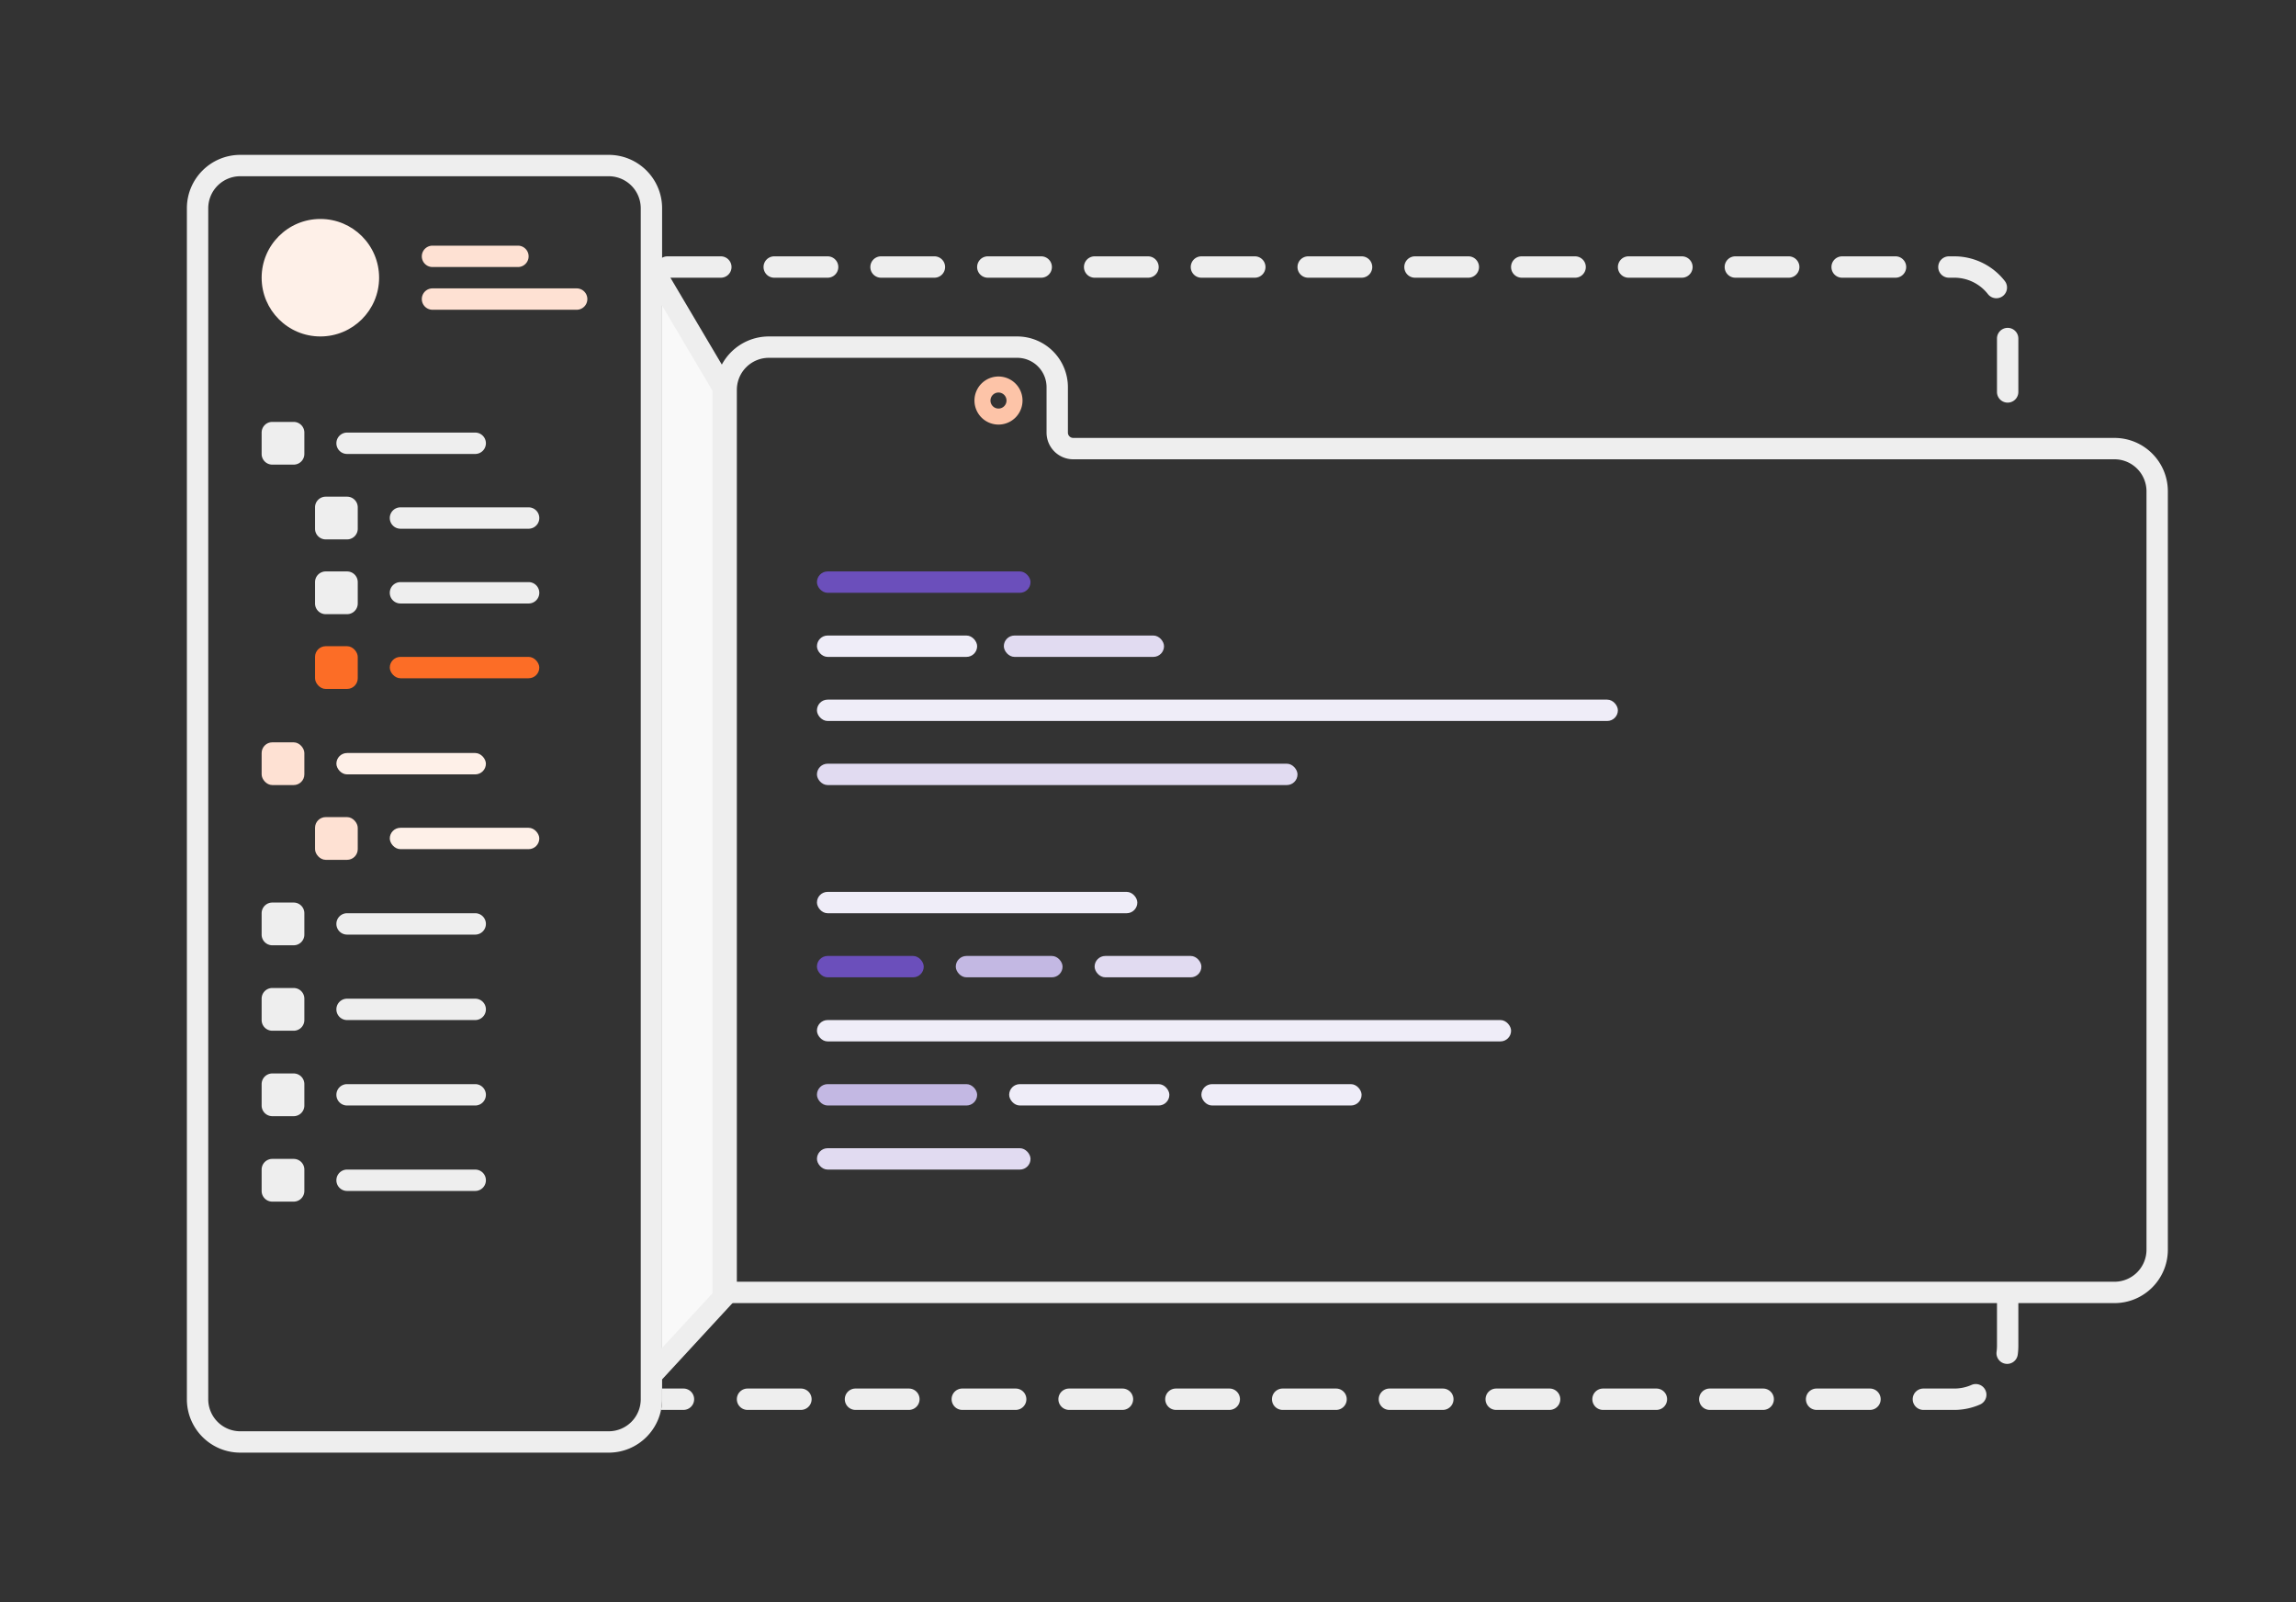 <svg xmlns="http://www.w3.org/2000/svg" width="430" height="300"><rect width="100%" height="100%" fill="#333333" stroke="none"/><g fill="none" fill-rule="evenodd" transform="translate(35 29)"><path fill="#EEE" fill-rule="nonzero" d="M90 23a2 2 0 110-4h10a2 2 0 010 4H90zm20 0a2 2 0 010-4h10a2 2 0 010 4h-10zm20 0a2 2 0 010-4h10a2 2 0 010 4h-10zm20 0a2 2 0 010-4h10a2 2 0 010 4h-10zm20 0a2 2 0 010-4h10a2 2 0 010 4h-10zm20 0a2 2 0 010-4h10a2 2 0 010 4h-10zm20 0a2 2 0 010-4h10a2 2 0 010 4h-10zm20 0a2 2 0 010-4h10a2 2 0 010 4h-10zm20 0a2 2 0 010-4h10a2 2 0 010 4h-10zm20 0a2 2 0 010-4h10a2 2 0 010 4h-10zm20 0a2 2 0 010-4h10a2 2 0 010 4h-10zm20 0a2 2 0 010-4h10a2 2 0 010 4h-10zm20 0a2 2 0 010-4h1a11.98 11.98 0 019.457 4.612 2 2 0 01-3.151 2.464A7.981 7.981 0 00331 23h-1zm9 11.39a2 2 0 014 0v10a2 2 0 01-4 0v-10zm0 180a2 2 0 114 0V223c0 .56-.038 1.114-.114 1.662a2 2 0 01-3.962-.55A8.21 8.21 0 00339 223v-8.61zm-4.769 15.931a2 2 0 011.618 3.658A11.967 11.967 0 01331 235h-5.782a2 2 0 010-4H331c1.13 0 2.224-.233 3.231-.679zm-19.013.679a2 2 0 110 4h-10a2 2 0 010-4h10zm-20 0a2 2 0 110 4h-10a2 2 0 010-4h10zm-20 0a2 2 0 110 4h-10a2 2 0 010-4h10zm-20 0a2 2 0 110 4h-10a2 2 0 010-4h10zm-20 0a2 2 0 110 4h-10a2 2 0 010-4h10zm-20 0a2 2 0 110 4h-10a2 2 0 010-4h10zm-20 0a2 2 0 110 4h-10a2 2 0 010-4h10zm-20 0a2 2 0 110 4h-10a2 2 0 010-4h10zm-20 0a2 2 0 110 4h-10a2 2 0 010-4h10zm-20 0a2 2 0 110 4h-10a2 2 0 010-4h10zM115 231a2 2 0 010 4h-10a2 2 0 010-4h10zm-26.2 4c.131-.646.2-1.315.2-2v-2h4a2 2 0 010 4h-4.2z"/><path fill="#EEE" fill-rule="nonzero" d="M103 211h258a6 6 0 006-6V63a6 6 0 00-6-6H166a5 5 0 01-5-5v-8.5a5.5 5.5 0 00-5.5-5.5H109a6 6 0 00-6 6v167zm62-167.5V52a1 1 0 001 1h195c5.523 0 10 4.477 10 10v142c0 5.523-4.477 10-10 10H99V44c0-5.523 4.477-10 10-10h46.5a9.5 9.5 0 019.5 9.5z"/><rect width="40" height="4" x="118" y="78" fill="#6B4FBB" rx="2"/><rect width="30" height="4" x="118" y="90" fill="#EFEDF8" rx="2"/><rect width="30" height="4" x="153" y="90" fill="#E1DBF1" rx="2"/><rect width="150" height="4" x="118" y="102" fill="#EFEDF8" rx="2"/><rect width="90" height="4" x="118" y="114" fill="#E1DBF1" rx="2"/><rect width="60" height="4" x="118" y="138" fill="#EFEDF8" rx="2"/><rect width="20" height="4" x="118" y="150" fill="#6B4FBB" rx="2"/><rect width="20" height="4" x="144" y="150" fill="#C3B8E3" rx="2"/><rect width="20" height="4" x="170" y="150" fill="#E1DBF1" rx="2"/><rect width="130" height="4" x="118" y="162" fill="#EFEDF8" rx="2"/><rect width="30" height="4" x="118" y="174" fill="#C3B8E3" rx="2"/><rect width="30" height="4" x="154" y="174" fill="#EFEDF8" rx="2"/><rect width="30" height="4" x="190" y="174" fill="#EFEDF8" rx="2"/><rect width="40" height="4" x="118" y="186" fill="#E1DBF1" rx="2"/><path fill="#F9F9F9" d="M89 24.292l11.434 19.326v170.326L89 226.336V24.292z"/><path fill="#EEE" fill-rule="nonzero" d="M89 229.286v-5.9l9.434-10.223V44.165L89 28.22v-7.856l13.434 22.707v171.655L89 229.286zM10 4a6 6 0 00-6 6v223a6 6 0 006 6h69a6 6 0 006-6V10a6 6 0 00-6-6H10zm0-4h69c5.523 0 10 4.477 10 10v223c0 5.523-4.477 10-10 10H10c-5.523 0-10-4.477-10-10V10C0 4.477 4.477 0 10 0z"/><circle cx="25" cy="23" r="11" fill="#FEF0E8"/><path fill="#FEE1D3" d="M46 17h16a2 2 0 110 4H46a2 2 0 110-4zm0 8h27a2 2 0 110 4H46a2 2 0 110-4z"/><path fill="#EEE" d="M16 50h4a2 2 0 012 2v4a2 2 0 01-2 2h-4a2 2 0 01-2-2v-4a2 2 0 012-2zm14 2h24a2 2 0 110 4H30a2 2 0 110-4zm-4 12h4a2 2 0 012 2v4a2 2 0 01-2 2h-4a2 2 0 01-2-2v-4a2 2 0 012-2zm14 2h24a2 2 0 110 4H40a2 2 0 110-4zM26 78h4a2 2 0 012 2v4a2 2 0 01-2 2h-4a2 2 0 01-2-2v-4a2 2 0 012-2zm14 2h24a2 2 0 110 4H40a2 2 0 110-4z"/><g transform="translate(14 110)"><rect width="8" height="8" fill="#FEE1D3" rx="2"/><rect width="28" height="4" x="14" y="2" fill="#FEF0E8" rx="2"/></g><path fill="#EEE" d="M16 140h4a2 2 0 012 2v4a2 2 0 01-2 2h-4a2 2 0 01-2-2v-4a2 2 0 012-2zm14 2h24a2 2 0 110 4H30a2 2 0 110-4zm-14 14h4a2 2 0 012 2v4a2 2 0 01-2 2h-4a2 2 0 01-2-2v-4a2 2 0 012-2zm14 2h24a2 2 0 110 4H30a2 2 0 110-4zm-14 14h4a2 2 0 012 2v4a2 2 0 01-2 2h-4a2 2 0 01-2-2v-4a2 2 0 012-2zm14 2h24a2 2 0 110 4H30a2 2 0 110-4zm-14 14h4a2 2 0 012 2v4a2 2 0 01-2 2h-4a2 2 0 01-2-2v-4a2 2 0 012-2zm14 2h24a2 2 0 110 4H30a2 2 0 110-4z"/><g transform="translate(24 124)"><rect width="8" height="8" fill="#FEE1D3" rx="2"/><rect width="28" height="4" x="14" y="2" fill="#FEF0E8" rx="2"/></g><g fill="#FC6D26" transform="translate(24 92)"><rect width="8" height="8" rx="2"/><rect width="28" height="4" x="14" y="2" rx="2"/></g><path fill="#FDC4A8" fill-rule="nonzero" d="M152 50.5a4.5 4.5 0 110-9 4.5 4.5 0 010 9zm0-3a1.5 1.5 0 100-3 1.5 1.5 0 000 3z"/></g></svg>